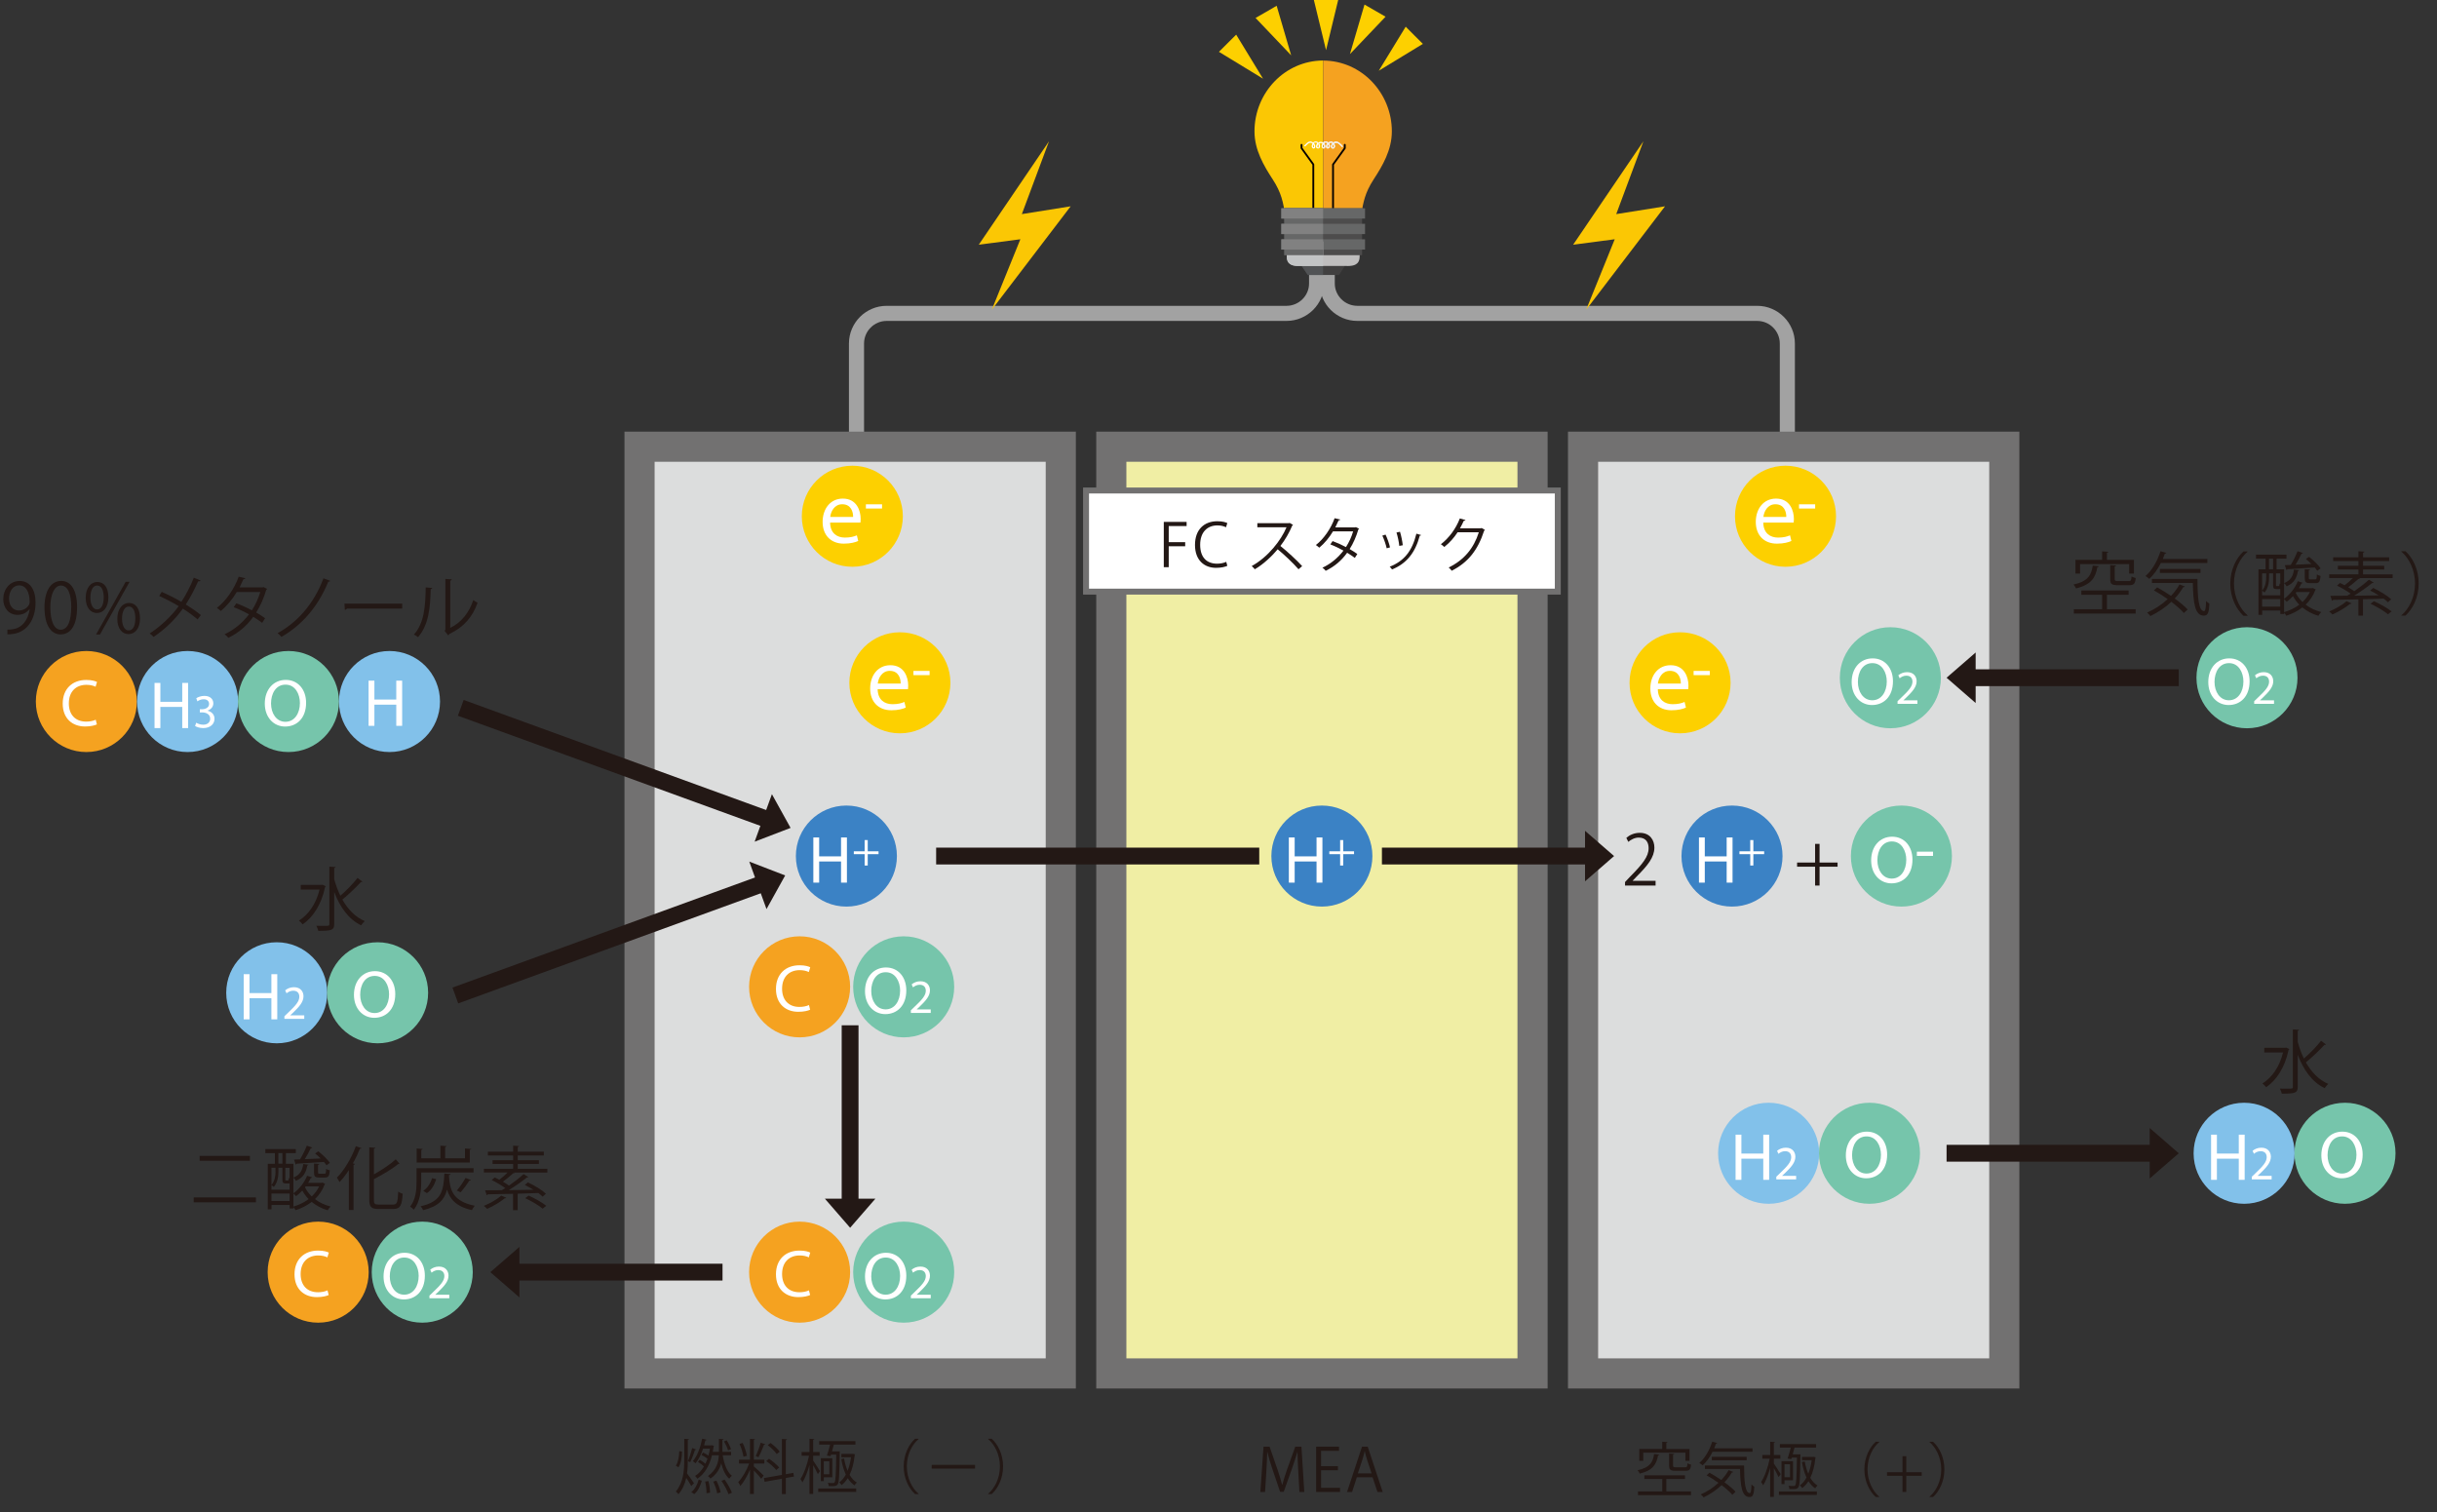 <?xml version="1.0" encoding="UTF-8"?>
<svg xmlns="http://www.w3.org/2000/svg" viewBox="0 0 410.01 254.39">
  <rect x="0" y="0" width="410.01" height="254.39" fill="#333333" stroke="none"/>
  <defs>
    <style>
      .cls-1, .cls-2 {
        fill: #fff;
      }

      .cls-3 {
        fill: #4d4c4c;
      }

      .cls-2, .cls-4, .cls-5 {
        stroke: #727171;
      }

      .cls-2, .cls-4, .cls-5, .cls-6 {
        stroke-miterlimit: 10;
      }

      .cls-7 {
        fill: #666767;
      }

      .cls-8 {
        fill: #f5a220;
      }

      .cls-4 {
        fill: #f0eea4;
      }

      .cls-4, .cls-5 {
        stroke-width: 5.07px;
      }

      .cls-9 {
        fill: #040000;
      }

      .cls-10 {
        fill: #eeeeed;
      }

      .cls-11 {
        fill: #82c1ea;
      }

      .cls-12 {
        fill: #76c5ab;
      }

      .cls-13 {
        fill: #818181;
      }

      .cls-5 {
        fill: #dcdddd;
      }

      .cls-14 {
        fill: #c2c4c5;
      }

      .cls-15 {
        fill: #414040;
      }

      .cls-16 {
        fill: #fbc704;
      }

      .cls-6 {
        fill: none;
        stroke: #a2a2a2;
        stroke-width: 2.54px;
      }

      .cls-17 {
        fill: #3b82c5;
      }

      .cls-18 {
        fill: #515355;
      }

      .cls-19 {
        fill: #bfbebe;
      }

      .cls-20 {
        fill: #231815;
      }

      .cls-21 {
        fill: #fdd000;
      }
    </style>
  </defs>
  <g id="_図" data-name="図">
    <path class="cls-6" d="m221.51,42.66v5.03c0,2.77-2.28,5.03-5.07,5.03h-67.27c-2.79,0-5.07,2.28-5.07,5.07v18.41"/>
    <path class="cls-6" d="m223.3,42.66v5.03c0,2.77,2.28,5.03,5.07,5.03h67.27c2.79,0,5.07,2.28,5.07,5.07v18.41"/>
    <g>
      <polygon class="cls-15" points="222.6 10.19 222.62 10.19 222.63 10.19 222.63 11.83 222.62 11.83 222.6 11.83 222.6 10.19"/>
      <path class="cls-16" d="m222.62,38.36h-6.04l-.12-.82c-.06-.33-.14-.81-.22-1.28-.37-2.25-.62-3.79-2.13-6.11-.75-1.15-1.5-2.36-2.07-3.68-.59-1.35-.98-2.8-.98-4.38h0c0-3.26,1.29-6.23,3.37-8.39,2.08-2.16,4.96-3.5,8.14-3.52h.04v28.17Z"/>
      <path class="cls-8" d="m228.99,36.27c-.07.46-.15.95-.21,1.28l-.08.82h-6.08V10.19h.04c3.18.02,6.06,1.36,8.14,3.52,2.08,2.16,3.37,5.13,3.37,8.39h0c0,1.58-.39,3.02-.98,4.38-.57,1.32-1.32,2.53-2.07,3.68-1.5,2.32-1.76,3.86-2.13,6.11Z"/>
      <g>
        <path class="cls-9" d="m218.82,24.37c0-.08.06-.16.15-.16.08,0,.16.06.16.15v.52s1.95,2.69,1.95,2.69c.02.03.03.06.03.09h0v10.63c0,.09-.07.15-.16.15s-.15-.07-.15-.15v-10.58l-1.94-2.69s-.03-.06-.03-.09l-.02-.57Z"/>
        <path class="cls-9" d="m226.1,24.36c0-.09.07-.15.16-.15.09,0,.15.07.15.16v.57s-.03.06-.04.09l-1.94,2.69v10.58c0,.09-.07.15-.15.15s-.16-.07-.16-.15v-10.63h0s0-.06.03-.09l1.94-2.69v-.52Z"/>
      </g>
      <g>
        <path class="cls-1" d="m224.26,23.91s.05.04.07.07c.08-.06.16-.11.25-.14.14-.05.3-.03.45.02.17.06.34.18.46.29.04.03.16.16.27.26.06.07.12.12.14.16.03.05.02.11-.02.14-.05.04-.11.02-.14-.02-.02-.02-.06-.08-.12-.13-.1-.1-.23-.23-.26-.26-.1-.09-.24-.19-.38-.24-.11-.04-.22-.05-.31-.02-.07.03-.14.07-.2.12.15.26.15.48.09.62-.05.11-.13.19-.22.22-.02,0-.04.01-.06.01v-.21s.07-.05.09-.1c.03-.09.03-.22-.05-.39-.01.01-.02.03-.04.05v-.44Zm-.83,0h0s.05.04.07.07h0c.09-.06.18-.12.28-.14.1-.03.2-.04.3-.02.06.02.12.04.17.09v.44c-.04.06-.08.13-.09.19-.03.13-.02.21.02.24.02.02.04.02.07,0,0,0,0,0,0,0v.21c-.08,0-.16-.01-.22-.08-.08-.08-.12-.23-.07-.43.03-.13.11-.26.21-.37-.04-.05-.09-.08-.14-.1-.06-.02-.12-.01-.19,0-.07.03-.15.07-.22.12h0c.15.26.15.48.09.62-.05.11-.13.19-.22.22-.02,0-.04.01-.06.01v-.21s.07-.05.09-.1c.04-.09.03-.22-.05-.39-.01.01-.02.03-.03.05v-.43Zm-.77,0c.1-.08.24-.12.38-.12s.28.04.38.12v.43c-.04.06-.07.12-.09.19-.03.13-.02.21.02.24.02.02.04.02.07,0,0,0,0,0,0,0v.21c-.08,0-.16-.01-.22-.08-.08-.08-.12-.23-.07-.43.03-.14.11-.26.21-.37-.01-.01-.02-.03-.04-.04-.07-.05-.16-.08-.26-.08s-.2.03-.26.08c0,0-.02.01-.02.02.09.1.16.23.19.39.05.21,0,.35-.07.43-.06.06-.14.09-.22.08v-.21s0,0,0,0c.03.01.05,0,.07,0,.03-.03.05-.11.01-.24-.02-.09-.05-.16-.09-.22v-.4Zm-.91,0s.04.04.06.05c0,0,0,0,.02,0,.12-.07.25-.11.38-.11h0c.13,0,.26.03.38.11,0,0,0,0,.01,0,.02-.02.04-.04.06-.05h0v.4s-.02-.03-.02-.03c-.09.18-.1.32-.06.41.02.05.05.09.09.1v.21s-.04,0-.06-.01c-.09-.03-.17-.11-.22-.22-.06-.14-.05-.37.1-.63h0c-.08-.05-.18-.08-.27-.08h0c-.1,0-.19.02-.27.08h0c.16.27.16.49.1.64-.04.11-.13.19-.22.22-.02,0-.04.01-.06.01v-.21s.07-.05.09-.1c.04-.09.03-.23-.06-.41,0,0-.02.02-.02.03v-.4Zm-.75,0h0c.1-.08.24-.12.37-.12.14,0,.27.04.37.12h0v.4c-.04.07-.07.14-.09.22-.03.13-.02.21.01.24.02.02.04.02.07,0,0,0,0,0,0,0v.21c-.08,0-.16-.01-.23-.08-.08-.08-.12-.23-.07-.43.04-.16.11-.29.2-.39,0,0-.02-.02-.03-.03-.06-.05-.16-.07-.25-.07s-.19.02-.25.07c-.02.01-.03.03-.04.04.01.01.03.03.04.05.08.11.14.22.17.33h0c.05.21,0,.36-.07.44-.06.06-.14.08-.22.08v-.21s0,0,0,0c.03,0,.05,0,.07-.01.04-.03.05-.11.02-.24h0c-.02-.06-.05-.13-.09-.19v-.43Zm-1.4.7s-.11.04-.15,0c-.04-.04-.04-.1,0-.14.01-.01.06-.07.13-.13.07-.07.15-.15.21-.21.15-.15.33-.27.51-.31.17-.04.35-.02.52.09.03.02.07.05.1.07.02-.03.04-.05.07-.07v.43s-.02-.03-.03-.05c-.09.17-.09.3-.05.4.02.05.05.08.09.1v.21s-.04,0-.06-.01c-.09-.03-.17-.11-.22-.22-.06-.14-.05-.36.1-.62-.03-.02-.06-.04-.09-.06-.13-.08-.25-.09-.37-.06-.15.03-.29.13-.42.26-.06.06-.14.14-.21.21-.07.07-.12.12-.13.13Z"/>
        <path class="cls-10" d="m224.26,23.91s.05.04.07.07c.08-.06.16-.11.25-.14.14-.05.3-.03.45.02.17.06.34.18.46.29.04.03.16.16.27.26.06.07.12.12.14.16.03.05.02.11-.02.14-.05.04-.11.02-.14-.02-.02-.02-.06-.08-.12-.13-.1-.1-.23-.23-.26-.26-.1-.09-.24-.19-.38-.24-.11-.04-.22-.05-.31-.02-.07.03-.14.07-.2.12.15.26.15.48.09.62-.05.11-.13.19-.22.22-.02,0-.04.01-.06.01v-.21s.07-.05.09-.1c.03-.09.03-.22-.05-.39-.01.01-.02.03-.04.05v-.44Zm-.83,0h0s.05.04.07.07h0c.09-.06.18-.12.28-.14.1-.03.2-.04.3-.02.06.02.12.04.17.09v.44c-.04.06-.08.13-.09.19-.03.13-.02.21.02.24.02.02.04.02.07,0,0,0,0,0,0,0v.21c-.08,0-.16-.01-.22-.08-.08-.08-.12-.23-.07-.43.03-.13.11-.26.21-.37-.04-.05-.09-.08-.14-.1-.06-.02-.12-.01-.19,0-.07.03-.15.07-.22.12h0c.15.26.15.48.09.62-.05.11-.13.19-.22.22-.02,0-.04.01-.06.01v-.21s.07-.05.09-.1c.04-.09.03-.22-.05-.39-.01.01-.02.03-.03.05v-.43Zm-.81,1.08v-.24s.03.03.05.03c.03.01.05,0,.07,0,.03-.03.05-.11.01-.24-.03-.1-.06-.19-.12-.26,0,.01-.01.03-.02.04v-.37s.03-.03.04-.04c.1-.08.24-.12.38-.12s.28.04.38.12v.43c-.04.06-.07.12-.09.19-.03.13-.02.21.02.24.02.02.04.02.07,0,0,0,0,0,0,0v.21c-.08,0-.16-.01-.22-.08-.08-.08-.12-.23-.07-.43.03-.14.11-.26.21-.37-.01-.01-.02-.03-.04-.04-.07-.05-.16-.08-.26-.08s-.2.03-.26.08c0,0-.02.01-.02.02.09.1.16.23.19.39.05.21,0,.35-.07.43-.07.08-.17.1-.27.07Z"/>
      </g>
      <g>
        <polygon class="cls-15" points="226.6 44.21 225.29 46.26 224.74 46.26 220.49 46.26 220.03 46.26 219.77 45.88 218.63 44.21 226.6 44.21"/>
        <polygon class="cls-18" points="222.6 46.26 220.49 46.26 220.03 46.26 219.77 45.88 218.63 44.21 222.6 44.21 222.6 46.26"/>
        <path class="cls-19" d="m226.6,44.74h0s-7.97,0-7.97,0h0s-.09,0-.09,0c-.11,0-.21,0-.32,0-.88-.04-1.73-.32-1.73-1.57h0c0-.08,0-.37-.01-.71,0-.31-.01-.67-.02-.93l-.02-.91h12.36l-.02.9-.03,1.65h0c0,1.35-.99,1.57-1.94,1.58h-.16s-.04,0-.04,0Z"/>
        <path class="cls-3" d="m229.16,42.93h-13.1v-7.9h13.1v7.9Z"/>
        <path class="cls-7" d="m229.66,36.77h-14.08v-1.73h14.08v1.73Z"/>
        <path class="cls-7" d="m229.66,39.38h-14.08v-1.73h14.08v1.73Z"/>
        <path class="cls-7" d="m229.66,41.99h-14.08v-1.73h14.08v1.73Z"/>
        <path class="cls-14" d="m222.6,44.74h-3.97s-.09,0-.09,0c-.11,0-.21,0-.32,0-.88-.04-1.73-.32-1.73-1.57h0c0-.08,0-.37-.01-.71,0-.31-.01-.67-.02-.93l-.02-.91h6.17v4.13Z"/>
        <path class="cls-7" d="m222.6,42.93h-6.53v-7.9h6.53v7.9Z"/>
        <path class="cls-13" d="m222.6,36.77h-7.03v-1.73h7.03v1.73Z"/>
        <path class="cls-13" d="m222.6,39.38h-7.03v-1.73h7.03v1.73Z"/>
        <path class="cls-13" d="m222.6,41.99h-7.03v-1.73h7.03v1.73Z"/>
      </g>
    </g>
    <polygon class="cls-21" points="212.5 13.24 207.98 5.83 206.53 7.27 205.08 8.72 212.5 13.24"/>
    <polygon class="cls-21" points="223.1 8.44 225.14 0 223.1 0 221.05 0 223.1 8.44"/>
    <polygon class="cls-21" points="217.23 9.31 214.79 .97 213.02 2 211.24 3.02 217.23 9.31"/>
    <polygon class="cls-21" points="227.12 9.1 233.11 2.81 231.34 1.79 229.57 .77 227.12 9.1"/>
    <polygon class="cls-21" points="231.97 11.9 239.39 7.38 237.94 5.94 236.5 4.49 231.97 11.9"/>
    <g>
      <rect class="cls-5" x="107.6" y="75.15" width="70.87" height="155.91"/>
      <rect class="cls-4" x="186.97" y="75.15" width="70.87" height="155.91"/>
      <rect class="cls-5" x="266.34" y="75.15" width="70.87" height="155.91"/>
    </g>
  </g>
  <g id="_記号" data-name="記号">
    <g>
      <circle class="cls-17" cx="222.4" cy="144.02" r="8.5"/>
      <g>
        <path class="cls-1" d="m217.82,140.89v3.18h3.68v-3.18h.99v7.6h-.99v-3.56h-3.68v3.56h-.98v-7.6h.98Z"/>
        <path class="cls-1" d="m225.99,141.33v1.89h1.82v.48h-1.82v1.91h-.52v-1.91h-1.82v-.48h1.82v-1.89h.52Z"/>
      </g>
    </g>
    <g>
      <circle class="cls-17" cx="142.4" cy="144.02" r="8.5"/>
      <g>
        <path class="cls-1" d="m137.82,140.89v3.18h3.68v-3.18h.99v7.6h-.99v-3.56h-3.68v3.56h-.98v-7.6h.98Z"/>
        <path class="cls-1" d="m145.99,141.33v1.89h1.82v.48h-1.82v1.91h-.52v-1.91h-1.82v-.48h1.82v-1.89h.52Z"/>
      </g>
    </g>
    <g>
      <rect class="cls-20" x="232.5" y="142.6" width="34.36" height="2.83"/>
      <polygon class="cls-20" points="266.67 148.27 266.67 139.77 271.56 144.02 266.67 148.27"/>
    </g>
    <g>
      <rect class="cls-20" x="327.5" y="192.6" width="34.36" height="2.83"/>
      <polygon class="cls-20" points="361.67 198.27 361.67 189.77 366.56 194.02 361.67 198.27"/>
    </g>
    <g>
      <rect class="cls-20" x="87.2" y="212.6" width="34.36" height="2.83"/>
      <polygon class="cls-20" points="87.39 218.27 87.39 209.77 82.5 214.02 87.39 218.27"/>
    </g>
    <g>
      <rect class="cls-20" x="141.61" y="172.49" width="2.83" height="29.36"/>
      <polygon class="cls-20" points="147.28 201.66 138.78 201.66 143.03 206.55 147.28 201.66"/>
    </g>
    <g>
      <rect class="cls-20" x="74.97" y="156.76" width="54.36" height="2.83" transform="translate(-47.94 44.48) rotate(-20)"/>
      <polygon class="cls-20" points="128.96 152.94 126.06 144.95 132.1 147.28 128.96 152.94"/>
    </g>
    <g>
      <rect class="cls-20" x="101.64" y="101.2" width="2.83" height="54.36" transform="translate(-52.82 181.31) rotate(-70)"/>
      <polygon class="cls-20" points="126.96 141.6 129.87 133.61 133.01 139.28 126.96 141.6"/>
    </g>
    <g>
      <rect class="cls-20" x="332.2" y="112.6" width="34.36" height="2.83"/>
      <polygon class="cls-20" points="332.39 118.27 332.39 109.77 327.5 114.02 332.39 118.27"/>
    </g>
    <rect class="cls-20" x="157.5" y="142.6" width="54.36" height="2.83"/>
    <g>
      <circle class="cls-11" cx="297.56" cy="194.02" r="8.5"/>
      <g>
        <path class="cls-1" d="m292.98,190.89v3.18h3.68v-3.18h.99v7.6h-.99v-3.56h-3.68v3.56h-.98v-7.6h.98Z"/>
        <path class="cls-1" d="m298.85,198.4v-.43l.56-.54c1.34-1.27,1.94-1.95,1.95-2.74,0-.53-.26-1.02-1.04-1.02-.48,0-.87.24-1.11.44l-.23-.5c.36-.31.88-.53,1.48-.53,1.13,0,1.6.77,1.6,1.52,0,.97-.7,1.75-1.8,2.81l-.42.39v.02h2.35v.59h-3.34Z"/>
      </g>
    </g>
    <g>
      <circle class="cls-12" cx="318.04" cy="114.02" r="8.5"/>
      <g>
        <path class="cls-1" d="m318.48,114.61c0,2.62-1.59,4-3.53,4s-3.42-1.56-3.42-3.86c0-2.41,1.5-3.99,3.53-3.99s3.42,1.59,3.42,3.85Zm-5.9.12c0,1.62.88,3.08,2.42,3.08s2.44-1.43,2.44-3.16c0-1.51-.79-3.09-2.42-3.09s-2.44,1.5-2.44,3.17Z"/>
        <path class="cls-1" d="m319.25,118.4v-.43l.56-.54c1.34-1.27,1.94-1.95,1.95-2.74,0-.53-.26-1.02-1.04-1.02-.48,0-.87.24-1.11.44l-.23-.5c.36-.31.88-.53,1.48-.53,1.13,0,1.6.77,1.6,1.52,0,.97-.7,1.75-1.8,2.81l-.42.39v.02h2.35v.59h-3.34Z"/>
      </g>
    </g>
    <g>
      <circle class="cls-12" cx="378.04" cy="114.02" r="8.5"/>
      <g>
        <path class="cls-1" d="m378.48,114.61c0,2.62-1.59,4-3.53,4s-3.42-1.56-3.42-3.86c0-2.41,1.5-3.99,3.53-3.99s3.42,1.59,3.42,3.85Zm-5.9.12c0,1.62.88,3.08,2.42,3.08s2.44-1.43,2.44-3.16c0-1.51-.79-3.09-2.42-3.09s-2.44,1.5-2.44,3.17Z"/>
        <path class="cls-1" d="m379.25,118.4v-.43l.56-.54c1.34-1.27,1.94-1.95,1.95-2.74,0-.53-.26-1.02-1.04-1.02-.48,0-.87.24-1.11.44l-.23-.5c.36-.31.88-.53,1.48-.53,1.13,0,1.6.77,1.6,1.52,0,.97-.7,1.75-1.8,2.81l-.42.39v.02h2.35v.59h-3.34Z"/>
      </g>
    </g>
    <g>
      <circle class="cls-12" cx="152.04" cy="214.02" r="8.5"/>
      <g>
        <path class="cls-1" d="m152.48,214.61c0,2.62-1.59,4-3.53,4s-3.42-1.56-3.42-3.86c0-2.41,1.5-3.99,3.53-3.99s3.42,1.59,3.42,3.85Zm-5.9.12c0,1.62.88,3.08,2.42,3.08s2.44-1.43,2.44-3.16c0-1.51-.79-3.09-2.42-3.09s-2.44,1.5-2.44,3.17Z"/>
        <path class="cls-1" d="m153.25,218.4v-.43l.56-.54c1.34-1.27,1.94-1.95,1.95-2.74,0-.53-.26-1.02-1.04-1.02-.48,0-.87.24-1.11.44l-.23-.5c.36-.31.88-.53,1.48-.53,1.13,0,1.6.77,1.6,1.52,0,.97-.7,1.75-1.8,2.81l-.42.39v.02h2.35v.59h-3.34Z"/>
      </g>
    </g>
    <g>
      <circle class="cls-21" cx="143.4" cy="86.85" r="8.5"/>
      <g>
        <path class="cls-1" d="m139.66,87.92c.03,1.79,1.17,2.52,2.49,2.52.94,0,1.52-.17,2.01-.38l.23.95c-.46.21-1.26.45-2.42.45-2.23,0-3.57-1.47-3.57-3.66s1.29-3.92,3.4-3.92c2.37,0,3,2.08,3,3.42,0,.27-.03.48-.04.62h-5.1Zm3.87-.95c.02-.84-.34-2.14-1.83-2.14-1.33,0-1.92,1.23-2.02,2.14h3.85Z"/>
        <path class="cls-1" d="m148.4,84.84v.71h-2.72v-.71h2.72Z"/>
      </g>
    </g>
    <g>
      <circle class="cls-21" cx="300.4" cy="86.85" r="8.5"/>
      <g>
        <path class="cls-1" d="m296.66,87.92c.03,1.79,1.17,2.52,2.49,2.52.95,0,1.52-.17,2.01-.38l.23.95c-.46.21-1.26.45-2.42.45-2.24,0-3.57-1.47-3.57-3.66s1.29-3.92,3.41-3.92c2.37,0,3,2.08,3,3.42,0,.27-.03.48-.04.62h-5.1Zm3.87-.95c.02-.84-.34-2.14-1.83-2.14-1.33,0-1.92,1.23-2.02,2.14h3.85Z"/>
        <path class="cls-1" d="m305.39,84.84v.71h-2.72v-.71h2.72Z"/>
      </g>
    </g>
    <g>
      <circle class="cls-12" cx="314.53" cy="194.02" r="8.5"/>
      <path class="cls-1" d="m317.5,194.23c0,2.62-1.59,4-3.53,4s-3.42-1.56-3.42-3.86c0-2.41,1.5-3.99,3.53-3.99s3.42,1.59,3.42,3.85Zm-5.9.12c0,1.62.88,3.08,2.42,3.08s2.44-1.43,2.44-3.16c0-1.51-.79-3.09-2.42-3.09s-2.44,1.5-2.44,3.17Z"/>
    </g>
    <circle class="cls-8" cx="134.53" cy="214.02" r="8.5"/>
    <path class="cls-1" d="m136.32,217.86c-.36.18-1.08.36-2.01.36-2.14,0-3.76-1.35-3.76-3.84s1.61-3.99,3.97-3.99c.95,0,1.54.2,1.8.34l-.24.8c-.37-.18-.9-.32-1.53-.32-1.78,0-2.97,1.14-2.97,3.13,0,1.86,1.07,3.06,2.92,3.06.6,0,1.21-.12,1.6-.32l.2.78Z"/>
    <g>
      <circle class="cls-12" cx="71.04" cy="214.02" r="8.5"/>
      <g>
        <path class="cls-1" d="m71.48,214.61c0,2.62-1.59,4-3.53,4s-3.42-1.56-3.42-3.86c0-2.41,1.5-3.99,3.53-3.99s3.42,1.59,3.42,3.85Zm-5.9.12c0,1.62.88,3.08,2.42,3.08s2.44-1.43,2.44-3.16c0-1.51-.79-3.09-2.42-3.09s-2.44,1.5-2.44,3.17Z"/>
        <path class="cls-1" d="m72.25,218.4v-.43l.56-.54c1.34-1.27,1.94-1.95,1.95-2.74,0-.53-.26-1.02-1.04-1.02-.48,0-.87.24-1.11.44l-.23-.5c.36-.31.88-.53,1.48-.53,1.13,0,1.6.77,1.6,1.52,0,.97-.7,1.75-1.8,2.81l-.42.39v.02h2.35v.59h-3.34Z"/>
      </g>
    </g>
    <g>
      <circle class="cls-8" cx="53.53" cy="214.02" r="8.5"/>
      <path class="cls-1" d="m55.32,217.86c-.36.18-1.08.36-2.01.36-2.14,0-3.76-1.35-3.76-3.84s1.61-3.99,3.97-3.99c.95,0,1.54.2,1.8.34l-.24.8c-.37-.18-.9-.32-1.53-.32-1.78,0-2.97,1.14-2.97,3.13,0,1.86,1.07,3.06,2.92,3.06.6,0,1.21-.12,1.6-.32l.2.78Z"/>
    </g>
    <g>
      <circle class="cls-8" cx="14.53" cy="118.02" r="8.5"/>
      <path class="cls-1" d="m16.32,121.86c-.36.18-1.08.36-2.01.36-2.14,0-3.76-1.35-3.76-3.84s1.61-3.99,3.97-3.99c.95,0,1.54.2,1.8.34l-.24.8c-.37-.18-.9-.32-1.53-.32-1.78,0-2.97,1.14-2.97,3.13,0,1.86,1.07,3.06,2.92,3.06.6,0,1.21-.12,1.6-.32l.2.78Z"/>
    </g>
    <g>
      <circle class="cls-12" cx="152.04" cy="166.02" r="8.5"/>
      <g>
        <path class="cls-1" d="m152.48,166.61c0,2.62-1.59,4-3.53,4s-3.42-1.56-3.42-3.86c0-2.41,1.5-3.99,3.53-3.99s3.42,1.59,3.42,3.85Zm-5.9.12c0,1.62.88,3.08,2.42,3.08s2.44-1.43,2.44-3.16c0-1.51-.79-3.09-2.42-3.09s-2.44,1.5-2.44,3.17Z"/>
        <path class="cls-1" d="m153.25,170.4v-.43l.56-.54c1.34-1.27,1.94-1.95,1.95-2.74,0-.53-.26-1.02-1.04-1.02-.48,0-.87.24-1.11.44l-.23-.5c.36-.31.88-.53,1.48-.53,1.13,0,1.6.77,1.6,1.52,0,.97-.7,1.75-1.8,2.81l-.42.39v.02h2.35v.59h-3.34Z"/>
      </g>
    </g>
    <circle class="cls-8" cx="134.53" cy="166.02" r="8.5"/>
    <path class="cls-1" d="m136.32,169.86c-.36.18-1.08.36-2.01.36-2.14,0-3.76-1.35-3.76-3.84s1.61-3.99,3.97-3.99c.95,0,1.54.2,1.8.34l-.24.8c-.37-.18-.9-.32-1.53-.32-1.78,0-2.97,1.14-2.97,3.13,0,1.86,1.07,3.06,2.92,3.06.6,0,1.21-.12,1.6-.32l.2.78Z"/>
    <g>
      <circle class="cls-11" cx="377.56" cy="194.02" r="8.5"/>
      <g>
        <path class="cls-1" d="m372.98,190.89v3.18h3.68v-3.18h.99v7.6h-.99v-3.56h-3.68v3.56h-.98v-7.6h.98Z"/>
        <path class="cls-1" d="m378.85,198.4v-.43l.56-.54c1.34-1.27,1.94-1.95,1.95-2.74,0-.53-.26-1.02-1.04-1.02-.48,0-.87.24-1.11.44l-.23-.5c.36-.31.88-.53,1.48-.53,1.13,0,1.6.77,1.6,1.52,0,.97-.7,1.75-1.8,2.81l-.42.39v.02h2.35v.59h-3.34Z"/>
      </g>
    </g>
    <g>
      <circle class="cls-12" cx="394.53" cy="194.02" r="8.5"/>
      <path class="cls-1" d="m397.5,194.23c0,2.62-1.59,4-3.53,4s-3.42-1.56-3.42-3.86c0-2.41,1.5-3.99,3.53-3.99s3.42,1.59,3.42,3.85Zm-5.9.12c0,1.62.88,3.08,2.42,3.08s2.44-1.43,2.44-3.16c0-1.51-.79-3.09-2.42-3.09s-2.44,1.5-2.44,3.17Z"/>
    </g>
    <g>
      <circle class="cls-11" cx="46.56" cy="167.02" r="8.5"/>
      <g>
        <path class="cls-1" d="m41.98,163.89v3.18h3.68v-3.18h.99v7.6h-.99v-3.56h-3.68v3.56h-.98v-7.6h.98Z"/>
        <path class="cls-1" d="m47.85,171.4v-.43l.56-.54c1.34-1.27,1.94-1.95,1.95-2.74,0-.53-.26-1.02-1.04-1.02-.48,0-.87.24-1.11.44l-.23-.5c.36-.31.88-.53,1.48-.53,1.13,0,1.6.77,1.6,1.52,0,.97-.7,1.75-1.8,2.81l-.42.39v.02h2.35v.59h-3.34Z"/>
      </g>
    </g>
    <g>
      <circle class="cls-12" cx="63.53" cy="167.02" r="8.5"/>
      <path class="cls-1" d="m66.5,167.23c0,2.62-1.59,4-3.53,4s-3.42-1.56-3.42-3.86c0-2.41,1.5-3.99,3.53-3.99s3.42,1.59,3.42,3.85Zm-5.9.12c0,1.62.88,3.08,2.42,3.08s2.44-1.43,2.44-3.16c0-1.51-.79-3.09-2.42-3.09s-2.44,1.5-2.44,3.17Z"/>
    </g>
    <g>
      <circle class="cls-11" cx="31.56" cy="118.02" r="8.5"/>
      <g>
        <path class="cls-1" d="m26.98,114.89v3.18h3.68v-3.18h.99v7.6h-.99v-3.56h-3.68v3.56h-.98v-7.6h.98Z"/>
        <path class="cls-1" d="m33.02,121.59c.2.13.67.33,1.16.33.91,0,1.19-.58,1.18-1.02,0-.73-.67-1.05-1.35-1.05h-.39v-.53h.39c.52,0,1.17-.27,1.17-.89,0-.42-.27-.79-.92-.79-.42,0-.82.18-1.05.35l-.19-.52c.27-.2.81-.4,1.37-.4,1.03,0,1.5.61,1.5,1.25,0,.54-.32,1-.97,1.23v.02c.64.13,1.17.61,1.17,1.35,0,.84-.65,1.57-1.91,1.57-.59,0-1.1-.19-1.36-.35l.19-.55Z"/>
      </g>
    </g>
    <g>
      <circle class="cls-12" cx="48.53" cy="118.02" r="8.5"/>
      <path class="cls-1" d="m51.5,118.23c0,2.62-1.59,4-3.53,4s-3.42-1.56-3.42-3.86c0-2.41,1.5-3.99,3.53-3.99s3.42,1.59,3.42,3.85Zm-5.9.12c0,1.62.88,3.08,2.42,3.08s2.44-1.43,2.44-3.16c0-1.51-.79-3.09-2.42-3.09s-2.44,1.5-2.44,3.17Z"/>
    </g>
    <g>
      <circle class="cls-11" cx="65.53" cy="118.02" r="8.5"/>
      <path class="cls-1" d="m62.99,114.51v3.18h3.68v-3.18h.99v7.6h-.99v-3.56h-3.68v3.56h-.98v-7.6h.98Z"/>
    </g>
    <polygon class="cls-16" points="276.49 23.77 264.67 41.17 271.67 40.25 266.86 52.11 280.13 34.71 271.92 36.02 276.49 23.77"/>
    <polygon class="cls-16" points="176.49 23.77 164.67 41.17 171.67 40.25 166.86 52.11 180.13 34.71 171.92 36.02 176.49 23.77"/>
    <g>
      <circle class="cls-21" cx="151.4" cy="114.87" r="8.5"/>
      <g>
        <path class="cls-1" d="m147.66,115.95c.03,1.79,1.17,2.52,2.49,2.52.94,0,1.52-.17,2.01-.38l.23.95c-.46.21-1.26.45-2.42.45-2.23,0-3.57-1.47-3.57-3.66s1.29-3.92,3.4-3.92c2.37,0,3,2.08,3,3.42,0,.27-.03.48-.04.62h-5.1Zm3.87-.95c.02-.84-.34-2.14-1.83-2.14-1.33,0-1.92,1.23-2.02,2.14h3.85Z"/>
        <path class="cls-1" d="m156.4,112.87v.71h-2.72v-.71h2.72Z"/>
      </g>
    </g>
    <g>
      <circle class="cls-21" cx="282.66" cy="114.87" r="8.5"/>
      <g>
        <path class="cls-1" d="m278.92,115.95c.03,1.79,1.17,2.52,2.49,2.52.95,0,1.52-.17,2.01-.38l.23.95c-.46.21-1.26.45-2.42.45-2.23,0-3.57-1.47-3.57-3.66s1.29-3.92,3.41-3.92c2.37,0,3,2.08,3,3.42,0,.27-.03.48-.04.62h-5.1Zm3.87-.95c.01-.84-.35-2.14-1.83-2.14-1.34,0-1.92,1.23-2.03,2.14h3.86Z"/>
        <path class="cls-1" d="m287.66,112.87v.71h-2.72v-.71h2.72Z"/>
      </g>
    </g>
  </g>
  <g id="_テキスト" data-name="テキスト">
    <g>
      <path class="cls-20" d="m115.72,245.56c0,.78-.02,1.56-.13,2.32.28.35,1,1.39,1.17,1.65l-.46.47c-.17-.32-.53-.91-.84-1.38-.21.99-.61,1.92-1.31,2.75-.1-.14-.31-.35-.45-.44,1.28-1.54,1.42-3.48,1.42-5.37v-3.5l.8.05c0,.06-.07.11-.2.13v3.32Zm-2.01,1.01c.38-.54.55-1.53.57-2.44l.47.07c-.02.96-.17,2.03-.61,2.65l-.43-.28Zm3.41-2.71c-.02.06-.09.09-.2.09-.18.59-.52,1.49-.79,2.04l-.39-.18c.25-.58.56-1.54.72-2.2l.66.25Zm.96,5.25c-.24.82-.61,1.71-1.27,2.25l-.5-.34c.62-.48,1.03-1.32,1.24-2.09l.53.18Zm4.92-4.28h-1.41c.24,1.46.73,2.82,1.54,3.44-.14.12-.35.34-.44.5-.64-.55-1.07-1.49-1.35-2.59-.24.93-.75,1.82-1.81,2.57-.09-.13-.28-.34-.42-.43,1.41-1,1.76-2.26,1.83-3.49h-1.13v-.08c-.47,1.94-1.35,3.28-2.49,4.02-.08-.15-.24-.35-.38-.47.57-.34,1.08-.88,1.5-1.59-.25-.25-.66-.56-1.01-.77l.3-.36c.32.18.7.45.95.67.13-.27.25-.55.35-.85-.26-.21-.67-.46-1.01-.63l.25-.41c.31.14.66.33.92.52.1-.37.19-.76.25-1.17h-1.15c-.32.97-.76,1.85-1.28,2.47-.1-.11-.31-.28-.44-.37.72-.82,1.27-2.27,1.57-3.77l.74.17c-.02.08-.09.12-.21.12-.06.28-.13.56-.21.83h1.2l.11-.02.35.11c0,.06-.04.09-.06.12-.04.3-.09.6-.14.88h1.04v-2.18l.77.05c0,.07-.06.12-.19.13v2h1.46v.58Zm-4.13,6.38c.01-.52-.09-1.33-.23-1.96l.55-.08c.17.62.27,1.43.27,1.95l-.59.09Zm1.79.02c-.08-.54-.36-1.35-.66-1.97l.53-.16c.32.61.61,1.43.71,1.96l-.58.17Zm1.91.14c-.2-.59-.71-1.54-1.19-2.24l.53-.21c.5.69,1.02,1.62,1.23,2.21l-.57.24Zm-.31-9.06c.3.47.6,1.08.72,1.48l-.49.21c-.11-.42-.4-1.04-.68-1.51l.45-.18Z"/>
      <path class="cls-20" d="m126.83,246.21v.49c.35.28,1.41,1.29,1.65,1.54l-.41.55c-.21-.31-.8-.96-1.24-1.41v3.96h-.65v-4.1c-.45,1.05-1.05,2.12-1.62,2.75-.07-.19-.24-.48-.36-.64.67-.7,1.43-1.99,1.84-3.14h-1.71v-.64h1.85v-3.51l.84.06c0,.07-.06.11-.19.13v3.32h1.77v.64h-1.77Zm-1.88-3.45c.33.68.62,1.57.71,2.15l-.57.16c-.09-.58-.36-1.48-.67-2.16l.53-.15Zm3.79.21c-.03.06-.1.1-.2.1-.23.61-.62,1.52-.93,2.08-.11-.04-.37-.16-.47-.19.29-.59.66-1.57.84-2.25l.76.26Zm4.84,5.44l-1.37.24v2.7h-.66v-2.58l-2.91.52-.12-.63,3.03-.53v-6.05l.86.06c-.01.07-.06.12-.2.14v5.73l1.26-.22.11.62Zm-4.2-2.99c.63.41,1.36,1.03,1.71,1.47-.4.32-.44.37-.49.42-.34-.44-1.06-1.08-1.69-1.51l.47-.38Zm.26-2.66c.58.42,1.24,1.03,1.54,1.46l-.5.4c-.29-.44-.94-1.07-1.52-1.5l.48-.36Z"/>
      <path class="cls-20" d="m136.81,245.72c.27.38.99,1.51,1.15,1.78l-.36.5c-.14-.33-.5-1-.79-1.51v4.84h-.62v-4.87c-.32,1.14-.74,2.24-1.18,2.92-.08-.17-.24-.42-.34-.56.58-.86,1.17-2.51,1.44-3.92h-1.24v-.62h1.32v-2.23l.81.06c-.01.06-.06.11-.19.13v2.04h1.09v.62h-1.09v.82Zm.85,5.27v-.58h6.39v.58h-6.39Zm2.07-6.02l-.61-.09c.18-.5.38-1.22.54-1.85h-1.84v-.59h6.1v.59h-3.63c-.1.38-.21.77-.31,1.14h1.3c0,.07,0,.15,0,.23-.06,3.8-.1,4.96-.34,5.31-.2.29-.43.31-.98.31-.17,0-.35,0-.53,0,0-.16-.06-.4-.16-.55.39.03.75.03.92.03.1,0,.17-.03.23-.13.16-.24.23-1.38.27-4.65h-.87l-.08.26Zm.3.35v3.21h-1.43v.65h-.5v-3.86h1.93Zm-.5,2.7v-2.19h-.93v2.19h.93Zm3.7-3.42c.15,0,.17,0,.28-.01l.34.08c-.01.05-.03.09-.05.12-.14,1.33-.43,2.45-.86,3.33.33.56.73,1.01,1.22,1.3-.13.11-.32.32-.4.47-.44-.3-.82-.71-1.13-1.21-.3.48-.65.87-1.05,1.17-.08-.15-.25-.35-.38-.47.42-.29.79-.73,1.1-1.31-.35-.75-.6-1.64-.76-2.6l.47-.1c.13.74.32,1.45.59,2.07.26-.65.46-1.42.58-2.28h-1.63v-.56h1.68Z"/>
      <path class="cls-20" d="m154.55,242.1c-1.09.91-1.98,2.58-1.98,4.6s.92,3.72,1.98,4.6v.05h-.6c-1.01-.91-1.91-2.59-1.91-4.65s.9-3.74,1.91-4.65h.6v.05Z"/>
      <path class="cls-20" d="m156.75,246.44h7.3v.63h-7.3v-.63Z"/>
      <path class="cls-20" d="m166.25,251.3c1.09-.91,1.98-2.58,1.98-4.6s-.92-3.72-1.98-4.6v-.05h.6c1.02.91,1.91,2.59,1.91,4.65s-.89,3.74-1.91,4.65h-.6v-.05Z"/>
    </g>
    <g>
      <path class="cls-20" d="m219.44,251h-.82l-.19-3.43c-.06-1.09-.14-2.5-.13-3.28h-.03c-.25.86-.56,1.8-.93,2.86l-1.36,3.82h-.61l-1.27-3.74c-.37-1.1-.66-2.06-.87-2.94h-.03c-.02.93-.08,2.19-.15,3.36l-.21,3.35h-.79l.53-7.62h1.02l1.34,3.87c.32.95.57,1.76.77,2.55h.03c.19-.77.45-1.57.79-2.55l1.39-3.87h1.04l.48,7.62Z"/>
      <path class="cls-20" d="m225.45,251h-4.02v-7.62h3.85v.7h-3.02v2.58h2.84v.69h-2.84v2.95h3.19v.7Z"/>
      <path class="cls-20" d="m232.63,251h-.88l-.82-2.47h-2.65l-.8,2.47h-.85l2.52-7.62h.96l2.52,7.62Zm-1.87-3.13l-.75-2.26c-.16-.52-.29-1-.39-1.45h-.03c-.1.46-.24.94-.38,1.42l-.76,2.29h2.31Z"/>
    </g>
    <g>
      <path class="cls-20" d="m279.17,244.71c-.02.07-.09.12-.21.13-.27,1.45-.82,2.52-3.08,3.07-.07-.17-.24-.43-.37-.56,2.06-.45,2.59-1.35,2.78-2.73l.88.09Zm1.18,4.11v2.09h4.15v.63h-8.92v-.63h4.09v-2.09h-3.01v-.62h6.83v.62h-3.13Zm-3.88-4.43v1.37h-.67v-1.99h3.86v-1.22l.89.06c-.01.07-.07.12-.2.14v1.02h3.9v1.99h-.69v-1.37h-7.09Zm4.35.15l.86.05c0,.07-.06.12-.2.14v1.83c0,.24.07.29.51.29h1.51c.32,0,.38-.09.41-.68.14.1.41.19.6.23-.08.83-.28,1.04-.93,1.04h-1.65c-.89,0-1.11-.18-1.11-.87v-2.03Z"/>
      <path class="cls-20" d="m294.85,244.24h-6.72c-.46.91-1.04,1.72-1.67,2.29-.13-.12-.39-.31-.56-.41.93-.78,1.72-2.14,2.17-3.58l.85.23c-.02.07-.1.11-.22.11-.09.26-.19.52-.29.77h6.44v.59Zm-7.24,3.52c.64.35,1.33.78,1.99,1.23.48-.51.9-1.07,1.23-1.66l.78.3c-.03.08-.14.1-.24.09-.34.59-.76,1.14-1.24,1.65.76.55,1.43,1.11,1.87,1.59l-.54.51c-.42-.48-1.07-1.06-1.81-1.62-.89.84-1.94,1.54-3.03,2.06-.1-.14-.32-.38-.47-.5,1.07-.47,2.1-1.13,2.97-1.95-.65-.46-1.34-.9-1.99-1.26l.48-.44Zm-.77-1.22h6.59c.01,2.67.16,4.65.96,4.65.21,0,.26-.58.28-1.46.14.15.34.31.48.39-.07,1.28-.21,1.73-.8,1.73-1.32,0-1.54-1.89-1.6-4.72h-5.91v-.59Zm7.03-.87h-5.87v-.58h5.87v.58Z"/>
      <path class="cls-20" d="m298.44,246.22c.27.38.99,1.51,1.15,1.78l-.36.5c-.14-.33-.5-1-.79-1.51v4.84h-.62v-4.87c-.32,1.14-.74,2.24-1.18,2.92-.08-.17-.24-.42-.34-.56.58-.86,1.17-2.51,1.44-3.92h-1.24v-.62h1.32v-2.23l.81.06c0,.06-.06.11-.19.13v2.04h1.09v.62h-1.09v.82Zm.85,5.27v-.58h6.39v.58h-6.39Zm2.07-6.02l-.61-.09c.18-.5.38-1.22.54-1.85h-1.84v-.59h6.1v.59h-3.63c-.1.38-.21.77-.31,1.14h1.3c0,.07,0,.15,0,.23-.06,3.8-.1,4.96-.34,5.31-.2.29-.43.31-.98.31-.17,0-.35,0-.53,0,0-.16-.06-.4-.16-.55.39.03.75.03.92.03.1,0,.17-.03.23-.13.16-.24.23-1.38.27-4.65h-.87l-.08.26Zm.3.35v3.21h-1.43v.65h-.5v-3.86h1.93Zm-.5,2.7v-2.19h-.93v2.19h.93Zm3.7-3.42c.15,0,.17,0,.28-.01l.34.08c-.01.05-.03.09-.05.12-.14,1.33-.43,2.45-.86,3.33.33.56.73,1.01,1.22,1.3-.13.11-.32.32-.4.47-.44-.3-.82-.71-1.13-1.21-.3.48-.65.87-1.05,1.17-.08-.15-.25-.35-.38-.47.42-.29.79-.73,1.1-1.31-.35-.75-.6-1.64-.76-2.6l.47-.1c.13.74.32,1.45.59,2.07.26-.65.46-1.42.58-2.28h-1.63v-.56h1.68Z"/>
      <path class="cls-20" d="m316.18,242.6c-1.09.91-1.98,2.58-1.98,4.6s.92,3.72,1.98,4.6v.05h-.6c-1.01-.91-1.91-2.59-1.91-4.65s.9-3.74,1.91-4.65h.6v.05Z"/>
      <path class="cls-20" d="m320.08,244.98h.64v2.7h2.6v.6h-2.6v2.72h-.64v-2.72h-2.6v-.6h2.6v-2.7Z"/>
      <path class="cls-20" d="m324.62,251.8c1.09-.91,1.98-2.58,1.98-4.6s-.92-3.72-1.98-4.6v-.05h.6c1.02.91,1.91,2.59,1.91,4.65s-.89,3.74-1.91,4.65h-.6v-.05Z"/>
    </g>
    <g>
      <path class="cls-20" d="m353.11,95.27c-.02.08-.1.14-.24.15-.31,1.69-.96,2.93-3.59,3.57-.08-.2-.28-.5-.43-.65,2.4-.52,3.01-1.57,3.24-3.18l1.02.1Zm1.37,4.79v2.43h4.83v.73h-10.4v-.73h4.76v-2.43h-3.5v-.72h7.95v.72h-3.64Zm-4.52-5.16v1.6h-.78v-2.32h4.49v-1.42l1.04.07c-.01.08-.08.14-.23.16v1.19h4.54v2.32h-.8v-1.6h-8.25Zm5.06.17l1,.06c-.01.08-.07.14-.23.16v2.13c0,.28.08.34.59.34h1.76c.37,0,.44-.1.48-.79.16.12.48.22.7.27-.09.97-.33,1.21-1.08,1.21h-1.92c-1.04,0-1.29-.21-1.29-1.01v-2.36Z"/>
      <path class="cls-20" d="m371.37,94.72h-7.82c-.54,1.06-1.21,2-1.94,2.67-.15-.14-.45-.36-.65-.48,1.08-.91,2-2.49,2.53-4.17l.99.27c-.02.08-.12.13-.26.13-.1.3-.22.61-.34.9h7.5v.69Zm-8.43,4.1c.75.41,1.55.91,2.32,1.43.56-.59,1.05-1.25,1.43-1.93l.91.35c-.04.09-.16.12-.28.1-.4.69-.88,1.33-1.44,1.92.88.64,1.67,1.29,2.18,1.85l-.63.59c-.49-.56-1.25-1.23-2.11-1.89-1.04.98-2.26,1.79-3.53,2.4-.12-.16-.37-.44-.55-.58,1.25-.55,2.45-1.32,3.46-2.27-.76-.54-1.56-1.05-2.32-1.47l.56-.51Zm-.9-1.42h7.67c.01,3.11.19,5.41,1.12,5.41.24,0,.3-.68.33-1.7.16.17.4.36.56.45-.08,1.49-.24,2.01-.93,2.01-1.54,0-1.79-2.2-1.86-5.5h-6.88v-.69Zm8.18-1.01h-6.83v-.68h6.83v.68Z"/>
      <path class="cls-20" d="m378.15,92.81c-1.27,1.06-2.3,3-2.3,5.36s1.07,4.33,2.3,5.36v.06h-.7c-1.18-1.06-2.22-3.02-2.22-5.41s1.05-4.35,2.22-5.41h.7v.06Z"/>
      <path class="cls-20" d="m389.15,98.94l.47.22c-.01.06-.07.09-.09.12-.36.97-.92,1.78-1.62,2.44.73.57,1.63,1,2.63,1.25-.16.15-.38.43-.49.63-1.01-.29-1.93-.78-2.69-1.41-.82.63-1.75,1.09-2.71,1.4-.07-.14-.22-.36-.35-.51v.21h-.65v-.58h-3.05v.73h-.63v-7.66h1.2v-1.79h-1.61v-.68h5.13v.68h-1.67v1.79h1.27v2.32c1.13-.45,1.53-1.25,1.65-2.28l.88.1c-.01.07-.08.12-.21.14-.17,1.07-.58,2.01-1.9,2.58-.08-.17-.28-.42-.43-.54v2.64c.92-.65,1.83-1.76,2.31-2.96l.84.27c-.02.07-.1.1-.23.1-.13.28-.27.55-.43.81h2.25l.13-.04Zm-7.39-2.48v.72c0,.72-.14,1.77-.77,2.5-.08-.09-.28-.23-.4-.29v.76h3.05v-1.07c-.06.01-.13.02-.21.02h-.43c-.44,0-.57-.12-.57-.66v-1.98h-.68Zm-.49,0h-.68v2.91c.57-.69.68-1.54.68-2.21v-.7Zm-.68,5.59h3.05v-1.26h-3.05v1.26Zm1.16-8.07v1.79h.68v-1.79h-.68Zm1.58,4.62c.14,0,.17-.05.19-.44.04.02.07.06.12.08v-1.78h-.72v1.97c0,.15.02.17.13.17h.29Zm.95,4.39c.91-.27,1.8-.69,2.56-1.26-.42-.43-.77-.91-1.06-1.44-.34.36-.69.69-1.05.94-.1-.12-.3-.31-.45-.44v2.2Zm.11-7.91l1.02-.04c.41-.68.88-1.63,1.14-2.31l.9.31c-.02.08-.12.12-.24.12-.25.54-.63,1.25-1,1.84.83-.04,1.75-.07,2.67-.12-.3-.3-.63-.59-.93-.84l.54-.36c.72.57,1.56,1.37,1.94,1.94l-.57.41c-.1-.16-.26-.36-.43-.56-1.71.12-3.47.23-4.6.29,0,.08-.08.14-.15.15l-.28-.85Zm1.85,4.66c.28.57.66,1.08,1.14,1.54.51-.48.94-1.05,1.25-1.69h-2.27l-.12.15Zm1.51-3.99l.91.06c-.01.08-.07.14-.22.15v1.26c0,.22.04.24.28.24h.8c.21,0,.26-.08.28-.83.14.12.43.21.62.26-.07.97-.27,1.21-.79,1.21h-1c-.71,0-.87-.19-.87-.87v-1.48Z"/>
      <path class="cls-20" d="m397.57,96.63h4.98v.63h-5.63l.12.06c-.05.07-.13.09-.26.08-.44.41-1.13.98-1.71,1.4.38.22.75.45,1.02.66.91-.63,1.83-1.35,2.46-1.93l.81.48c-.05.06-.14.08-.26.08-.8.65-1.97,1.48-3.04,2.13,1.3-.01,2.74-.04,4.14-.06-.48-.3-.98-.58-1.44-.81.41-.33.47-.38.51-.44,1.07.5,2.38,1.29,3.04,1.91l-.55.5c-.19-.19-.44-.4-.73-.61-1.15.05-2.33.08-3.47.1v2.77h-.78v-2.75c-1.64.05-3.14.07-4.26.09-.02.09-.09.14-.17.15l-.28-.83c.76,0,1.73-.01,2.83-.02.19-.1.37-.22.57-.35-.61-.45-1.51-.98-2.28-1.35l.5-.44c.25.12.51.24.78.38.47-.34.98-.8,1.39-1.21h-3.99v-.63h4.92v-.81h-3.46v-.62h3.46v-.8h-4.25v-.63h4.25v-1.02l1.01.07c-.01.08-.08.14-.23.16v.79h4.39v.63h-4.39v.8h3.56v.62h-3.56v.81Zm-1.92,4.88c-.05.07-.14.1-.27.08-.78.65-1.94,1.34-2.96,1.78-.13-.14-.4-.4-.56-.5,1.01-.41,2.19-1.06,2.92-1.73l.86.37Zm6.1,1.83c-.63-.55-1.9-1.29-2.93-1.77l.58-.43c1.01.44,2.3,1.18,2.97,1.72l-.62.48Z"/>
      <path class="cls-20" d="m404.01,103.52c1.27-1.06,2.3-3,2.3-5.36s-1.07-4.33-2.3-5.36v-.06h.7c1.19,1.06,2.22,3.02,2.22,5.41s-1.04,4.35-2.22,5.41h-.7v-.06Z"/>
    </g>
    <g>
      <path class="cls-20" d="m32.59,201.45h10.47v.82h-10.47v-.82Zm1-6.99h8.46v.82h-8.46v-.82Z"/>
      <path class="cls-20" d="m54.23,198.94l.47.22c-.01.06-.07.09-.09.12-.36.97-.92,1.78-1.62,2.45.73.57,1.63,1,2.63,1.25-.16.15-.38.43-.49.63-1.01-.29-1.93-.78-2.69-1.41-.81.63-1.75,1.09-2.71,1.4-.07-.14-.22-.36-.35-.51v.21h-.65v-.58h-3.05v.73h-.63v-7.66h1.2v-1.79h-1.61v-.68h5.13v.68h-1.67v1.79h1.27v2.32c1.13-.45,1.52-1.25,1.65-2.28l.88.11c-.01.07-.08.12-.21.14-.17,1.07-.58,2.01-1.9,2.58-.08-.17-.28-.42-.43-.54v2.64c.92-.65,1.83-1.76,2.31-2.96l.84.27c-.02.07-.1.11-.23.11-.13.28-.27.55-.43.81h2.25l.13-.04Zm-7.39-2.48v.72c0,.72-.14,1.77-.77,2.5-.08-.09-.28-.23-.4-.29v.76h3.05v-1.07c-.06.01-.13.02-.21.02h-.43c-.44,0-.57-.12-.57-.66v-1.98h-.68Zm-.49,0h-.68v2.91c.57-.69.68-1.54.68-2.21v-.7Zm-.68,5.59h3.05v-1.26h-3.05v1.26Zm1.16-8.07v1.79h.68v-1.79h-.68Zm1.58,4.62c.14,0,.17-.05.19-.44.04.02.07.06.12.08v-1.78h-.72v1.97c0,.15.02.17.13.17h.29Zm.95,4.39c.91-.27,1.8-.69,2.56-1.26-.42-.43-.77-.91-1.06-1.44-.34.36-.69.69-1.05.94-.1-.12-.3-.31-.45-.44v2.2Zm.1-7.91l1.02-.04c.41-.67.88-1.63,1.14-2.3l.9.31c-.02.08-.12.12-.24.12-.24.54-.63,1.25-1,1.84.83-.04,1.75-.07,2.67-.12-.3-.3-.63-.59-.93-.84l.54-.36c.72.57,1.56,1.37,1.94,1.94l-.57.41c-.1-.16-.26-.36-.43-.56-1.71.12-3.47.23-4.6.29,0,.08-.08.14-.15.15l-.28-.85Zm1.85,4.66c.28.57.66,1.08,1.14,1.54.51-.48.94-1.05,1.25-1.69h-2.27l-.12.15Zm1.51-3.99l.91.06c-.01.08-.07.14-.22.15v1.26c0,.22.04.24.28.24h.8c.21,0,.26-.08.28-.83.14.12.43.21.62.26-.07.97-.27,1.21-.79,1.21h-1c-.71,0-.87-.19-.87-.87v-1.48Z"/>
      <path class="cls-20" d="m58.69,203.58v-6.72c-.5.76-1.02,1.44-1.57,2.01-.09-.2-.3-.56-.44-.75,1.21-1.21,2.44-3.25,3.19-5.29l.95.33c-.05.1-.15.13-.27.1-.34.84-.73,1.67-1.18,2.46l.34.09c-.02.08-.08.14-.23.15v7.6h-.79Zm4.21-1.73c0,.65.14.8.82.8h2.43c.66,0,.77-.44.85-2.18.2.15.51.3.75.35-.13,1.91-.36,2.57-1.56,2.57h-2.51c-1.2,0-1.55-.33-1.55-1.57v-8.8l1.01.07c-.01.08-.07.14-.23.16v4.32c1.37-.77,2.79-1.71,3.67-2.54l.64.75s-.13.06-.22.04c-.98.83-2.58,1.76-4.09,2.55v3.48Z"/>
      <path class="cls-20" d="m70.87,197.26v1.58c0,1.4-.2,3.36-1.25,4.67-.13-.15-.45-.42-.62-.51.97-1.21,1.08-2.91,1.08-4.16v-2.31h9.59v.72h-8.81Zm8.41-3.97c-.01.07-.08.13-.24.15v2.14h-8.94v-2.36l1.01.07c-.01.07-.07.13-.23.15v1.43h3.21v-2.12l1.04.06c-.01.08-.08.14-.23.16v1.9h3.33v-1.65l1.06.07Zm-3.48,4.23c-.01.08-.09.15-.26.17v.21c.15,2.22.59,4.2,4.33,4.95-.17.19-.37.52-.47.73-2.7-.59-3.73-1.9-4.19-3.45-.43,1.69-1.44,2.83-4.02,3.46-.07-.2-.27-.5-.43-.65,3.45-.78,3.87-2.47,4-5.51l1.02.08Zm-2.41.86c-.29.93-.79,1.84-1.57,2.35l-.61-.4c.7-.43,1.22-1.25,1.48-2.12l.7.16Zm5.84.14c-.03.07-.12.12-.26.1-.37.58-.98,1.41-1.47,1.96-.01,0-.63-.29-.64-.29.49-.57,1.12-1.48,1.46-2.12l.91.35Z"/>
      <path class="cls-20" d="m87.11,196.63h4.98v.63h-5.63l.12.06c-.05.07-.13.09-.26.08-.44.41-1.13.98-1.71,1.4.38.22.75.45,1.02.66.91-.63,1.83-1.35,2.46-1.93l.81.48c-.05.06-.14.08-.26.08-.8.65-1.97,1.48-3.04,2.13,1.3-.01,2.74-.04,4.14-.06-.48-.3-.98-.58-1.44-.81.41-.33.47-.38.51-.44,1.07.5,2.38,1.29,3.04,1.91l-.55.5c-.19-.19-.44-.4-.73-.61-1.15.05-2.33.08-3.47.11v2.77h-.78v-2.75c-1.64.05-3.14.07-4.26.09-.02.09-.09.14-.17.15l-.28-.83c.76,0,1.73-.01,2.83-.02.19-.11.37-.22.57-.35-.61-.45-1.51-.98-2.28-1.35l.5-.44c.24.12.51.24.78.38.47-.34.98-.8,1.39-1.21h-3.99v-.63h4.92v-.82h-3.46v-.62h3.46v-.8h-4.25v-.63h4.25v-1.02l1.01.07c-.01.08-.08.14-.23.16v.79h4.39v.63h-4.39v.8h3.56v.62h-3.56v.82Zm-1.92,4.88c-.05.07-.14.1-.27.08-.78.65-1.94,1.34-2.96,1.78-.13-.14-.4-.4-.56-.5,1.01-.41,2.19-1.06,2.92-1.73l.86.37Zm6.1,1.83c-.63-.55-1.9-1.29-2.93-1.77l.58-.43c1.01.44,2.31,1.18,2.97,1.72l-.62.48Z"/>
    </g>
    <path class="cls-20" d="m54.26,148.84l.56.26s-.07.1-.13.14c-.61,2.93-2.04,5.1-3.77,6.27-.14-.2-.44-.5-.63-.63,1.57-.98,2.88-2.78,3.47-5.22h-3.16v-.79h3.52l.14-.03Zm1.98-.91c.26.97.61,1.9,1.02,2.76.98-.83,2.17-2.05,2.89-2.99l.83.62c-.06.07-.16.08-.26.07-.8.88-2.11,2.13-3.12,2.95.93,1.63,2.18,2.95,3.77,3.62-.2.16-.47.48-.61.71-2.12-1.01-3.57-3.08-4.53-5.61v5.39c0,1.06-.49,1.15-2.68,1.15-.05-.23-.2-.63-.33-.85.44.01.85.01,1.18.01.98,0,1.01,0,1.01-.31v-9.65l1.05.06c-.01.09-.07.15-.23.16v1.92Z"/>
    <g>
      <path class="cls-20" d="m4.96,102.47c-.48.61-1.15.97-2,.97-1.49,0-2.41-1.16-2.41-2.64,0-1.6,1.05-3.06,2.76-3.06s2.67,1.42,2.67,3.64c0,2.9-1.47,4.91-3.7,5.26-.41.07-.78.09-1.04.08v-.8c.24.02.52-.01.9-.06,1.47-.21,2.57-1.4,2.86-3.39h-.04Zm-3.43-1.73c0,1.18.66,1.97,1.66,1.97.94,0,1.8-.72,1.8-1.42,0-1.68-.62-2.81-1.77-2.81-1.01,0-1.7.95-1.7,2.26Z"/>
      <path class="cls-20" d="m7.48,102.26c0-3.05,1.19-4.53,2.82-4.53s2.67,1.56,2.67,4.41c0,3.03-1.06,4.59-2.79,4.59-1.58,0-2.69-1.56-2.69-4.47Zm4.51-.07c0-2.18-.52-3.68-1.75-3.68-1.04,0-1.77,1.39-1.77,3.68s.64,3.75,1.73,3.75c1.29,0,1.78-1.68,1.78-3.75Z"/>
      <path class="cls-20" d="m18.24,100.44c0,1.82-.9,2.69-1.93,2.69s-1.89-.85-1.89-2.57.91-2.65,1.94-2.65c1.18,0,1.87.95,1.87,2.54Zm-3.03.12c0,1.06.38,1.97,1.12,1.97.79,0,1.12-.92,1.12-2.03,0-1.05-.29-1.99-1.12-1.99s-1.12,1.05-1.12,2.05Zm1.61,6.19h-.66l4.98-8.87h.66l-4.98,8.87Zm6.74-2.75c0,1.8-.9,2.68-1.93,2.68s-1.89-.85-1.89-2.57.91-2.67,1.94-2.67c1.18,0,1.87.97,1.87,2.56Zm-3.03.06c0,1.11.38,2,1.12,2,.8,0,1.12-.91,1.12-2.03,0-1.04-.28-1.99-1.11-1.99-.78,0-1.13,1.01-1.13,2.01Z"/>
      <path class="cls-20" d="m27.2,99.57c1.09.48,2.25,1.06,3.31,1.68.75-1.12,1.51-2.58,2.1-4.06l1.14.47c-.05.1-.21.16-.42.14-.54,1.23-1.29,2.7-2.07,3.89.9.56,1.83,1.19,2.54,1.79l-.56.73c-.64-.56-1.51-1.2-2.48-1.82-1.2,1.71-2.95,3.45-4.92,4.76-.14-.17-.47-.45-.66-.58,1.94-1.26,3.73-2.99,4.88-4.6-1.06-.63-2.19-1.22-3.28-1.71l.44-.69Z"/>
      <path class="cls-20" d="m44.95,99.06c-.01.06-.07.1-.14.13-.43,1.44-1.01,2.77-1.71,3.85.5.29,1.07.65,1.5.97l-.49.77c-.42-.33-1.01-.71-1.5-1.01-1.07,1.49-2.45,2.69-4.2,3.54-.13-.2-.43-.48-.64-.6,1.7-.79,3.06-1.97,4.12-3.35-.86-.48-1.71-.89-2.57-1.21l.44-.65c.85.3,1.72.7,2.62,1.18.61-.95,1.08-1.97,1.41-3.09h-3.95c-.71,1.19-1.67,2.36-2.69,3.2-.15-.14-.47-.4-.66-.52,1.52-1.16,2.97-3.26,3.67-5.25l1.11.26c-.05.13-.16.16-.31.15-.16.38-.43.95-.65,1.39h3.87l.16-.05.63.31Z"/>
      <path class="cls-20" d="m55.56,97.72c-.06.12-.19.15-.33.14-1.77,4.37-4.65,7.46-7.88,9.28-.14-.17-.42-.45-.65-.62,3.17-1.75,6.05-4.75,7.72-9.23l1.14.43Z"/>
      <path class="cls-20" d="m57.95,101.55h9.72v.83h-9.28c-.07.12-.22.2-.37.22l-.07-1.05Z"/>
      <path class="cls-20" d="m72.73,98.92c-.01.1-.12.17-.27.2-.07,3.13-.33,5.98-2.12,8.07-.19-.14-.47-.31-.7-.44,1.73-1.89,1.94-4.8,1.98-7.93l1.11.1Zm3.02,6.71c1.94-.94,3.2-2.64,3.88-4.68.17.15.52.35.72.45-.83,2.35-2.27,4.09-4.75,5.26-.04.09-.12.19-.2.23l-.6-.77.13-.17v-8.55l1.08.06c-.01.1-.09.2-.26.22v7.94Z"/>
    </g>
    <path class="cls-20" d="m384.61,176.23l.56.26s-.07.1-.13.14c-.61,2.93-2.04,5.1-3.77,6.28-.14-.2-.44-.5-.63-.63,1.57-.98,2.88-2.78,3.47-5.22h-3.16v-.79h3.52l.14-.04Zm1.98-.91c.26.97.61,1.9,1.02,2.76.98-.83,2.17-2.05,2.89-2.99l.83.62c-.06.07-.16.08-.26.07-.8.88-2.11,2.13-3.12,2.95.93,1.63,2.18,2.95,3.77,3.62-.2.16-.46.48-.61.71-2.12-1.01-3.57-3.09-4.53-5.61v5.39c0,1.06-.49,1.15-2.68,1.15-.05-.23-.2-.63-.33-.85.44.01.85.01,1.18.01.98,0,1.01,0,1.01-.31v-9.65l1.05.06c-.01.09-.07.15-.23.16v1.92Z"/>
    <g>
      <rect class="cls-2" x="182.72" y="82.52" width="79.37" height="17.01"/>
      <g>
        <path class="cls-20" d="m195.8,95.42v-7.62h3.84v.7h-3.01v2.71h2.77v.69h-2.77v3.52h-.83Z"/>
        <path class="cls-20" d="m206.49,95.19c-.35.17-1.03.34-1.9.34-1.96,0-3.54-1.27-3.54-3.85s1.53-3.99,3.76-3.99c.91,0,1.44.19,1.68.31l-.22.7c-.35-.17-.84-.31-1.44-.31-1.73,0-2.91,1.16-2.91,3.26s1.08,3.18,2.86,3.18c.58,0,1.15-.13,1.53-.31l.18.67Z"/>
        <path class="cls-20" d="m217.55,88.3s-.07.09-.13.11c-.54,1.27-1.18,2.37-2,3.44,1.09.87,2.73,2.36,3.66,3.39l-.61.53c-.88-1.02-2.49-2.54-3.51-3.36-.88,1.07-2.4,2.53-3.85,3.36-.11-.15-.35-.4-.52-.54,2.77-1.52,4.96-4.36,5.86-6.53h-4.91v-.68h5.3l.13-.05.58.33Z"/>
        <path class="cls-20" d="m228.66,88.95c-.01.05-.06.09-.12.11-.37,1.24-.87,2.38-1.47,3.31.43.25.92.56,1.29.83l-.42.66c-.36-.28-.87-.61-1.29-.87-.92,1.28-2.1,2.31-3.61,3.04-.11-.17-.37-.41-.55-.52,1.46-.68,2.63-1.69,3.54-2.88-.74-.41-1.47-.76-2.21-1.04l.38-.56c.73.26,1.48.6,2.25,1.01.52-.82.93-1.69,1.21-2.65h-3.39c-.61,1.02-1.43,2.03-2.31,2.75-.13-.12-.4-.34-.57-.45,1.31-1,2.55-2.8,3.15-4.51l.95.22c-.04.11-.14.14-.27.13-.14.33-.37.82-.56,1.19h3.32l.14-.04.54.27Z"/>
        <path class="cls-20" d="m233.11,89.94c.3.61.63,1.57.75,2.15l-.56.15c-.12-.58-.43-1.49-.73-2.13l.54-.17Zm5.97.07c-.02.09-.12.11-.21.1-.78,2.92-2.25,4.71-4.67,5.69-.08-.12-.26-.35-.39-.46,2.39-.94,3.76-2.58,4.49-5.56l.78.23Zm-3.54-.55c.21.67.4,1.63.47,2.27l-.59.11c-.06-.64-.25-1.56-.47-2.25l.59-.13Z"/>
        <path class="cls-20" d="m249.84,89.16s-.09.1-.15.14c-1.05,3.24-2.69,5.32-5.45,6.72-.12-.17-.31-.4-.51-.55,2.62-1.27,4.24-3.27,5.07-5.92h-3.57c-.58.9-1.35,1.77-2.24,2.47-.14-.14-.37-.33-.57-.46,1.36-1.05,2.51-2.58,3.19-4.34l.95.27c-.04.1-.16.13-.29.13-.2.44-.41.86-.64,1.26h3.52l.12-.06.57.34Z"/>
      </g>
    </g>
    <g>
      <g>
        <g>
          <circle class="cls-12" cx="319.9" cy="144.02" r="8.5"/>
          <g>
            <path class="cls-1" d="m321.76,144.61c0,2.62-1.59,4-3.53,4s-3.42-1.56-3.42-3.86c0-2.41,1.5-3.99,3.53-3.99s3.42,1.59,3.42,3.85Zm-5.9.12c0,1.62.88,3.08,2.42,3.08s2.44-1.43,2.44-3.16c0-1.51-.79-3.09-2.42-3.09s-2.44,1.5-2.44,3.17Z"/>
            <path class="cls-1" d="m325.22,143.28v.71h-2.72v-.71h2.72Z"/>
          </g>
        </g>
        <path class="cls-20" d="m305.38,141.97h.75v3.14h3.03v.7h-3.03v3.17h-.75v-3.17h-3.03v-.7h3.03v-3.14Z"/>
      </g>
      <g>
        <g>
          <circle class="cls-17" cx="291.4" cy="144.02" r="8.5"/>
          <g>
            <path class="cls-1" d="m286.82,140.89v3.18h3.68v-3.18h.99v7.6h-.99v-3.56h-3.68v3.56h-.98v-7.6h.98Z"/>
            <path class="cls-1" d="m294.99,141.33v1.89h1.82v.48h-1.82v1.91h-.52v-1.91h-1.82v-.48h1.82v-1.89h.52Z"/>
          </g>
        </g>
        <path class="cls-20" d="m278.56,148.98h-5.16v-.59l.85-.9c2.07-2.1,3.12-3.36,3.12-4.79,0-.93-.41-1.79-1.67-1.79-.7,0-1.33.38-1.75.72l-.33-.67c.54-.48,1.33-.85,2.26-.85,1.76,0,2.46,1.28,2.46,2.48,0,1.64-1.15,3.04-2.96,4.85l-.69.72v.02h3.85v.79Z"/>
      </g>
    </g>
  </g>
</svg>